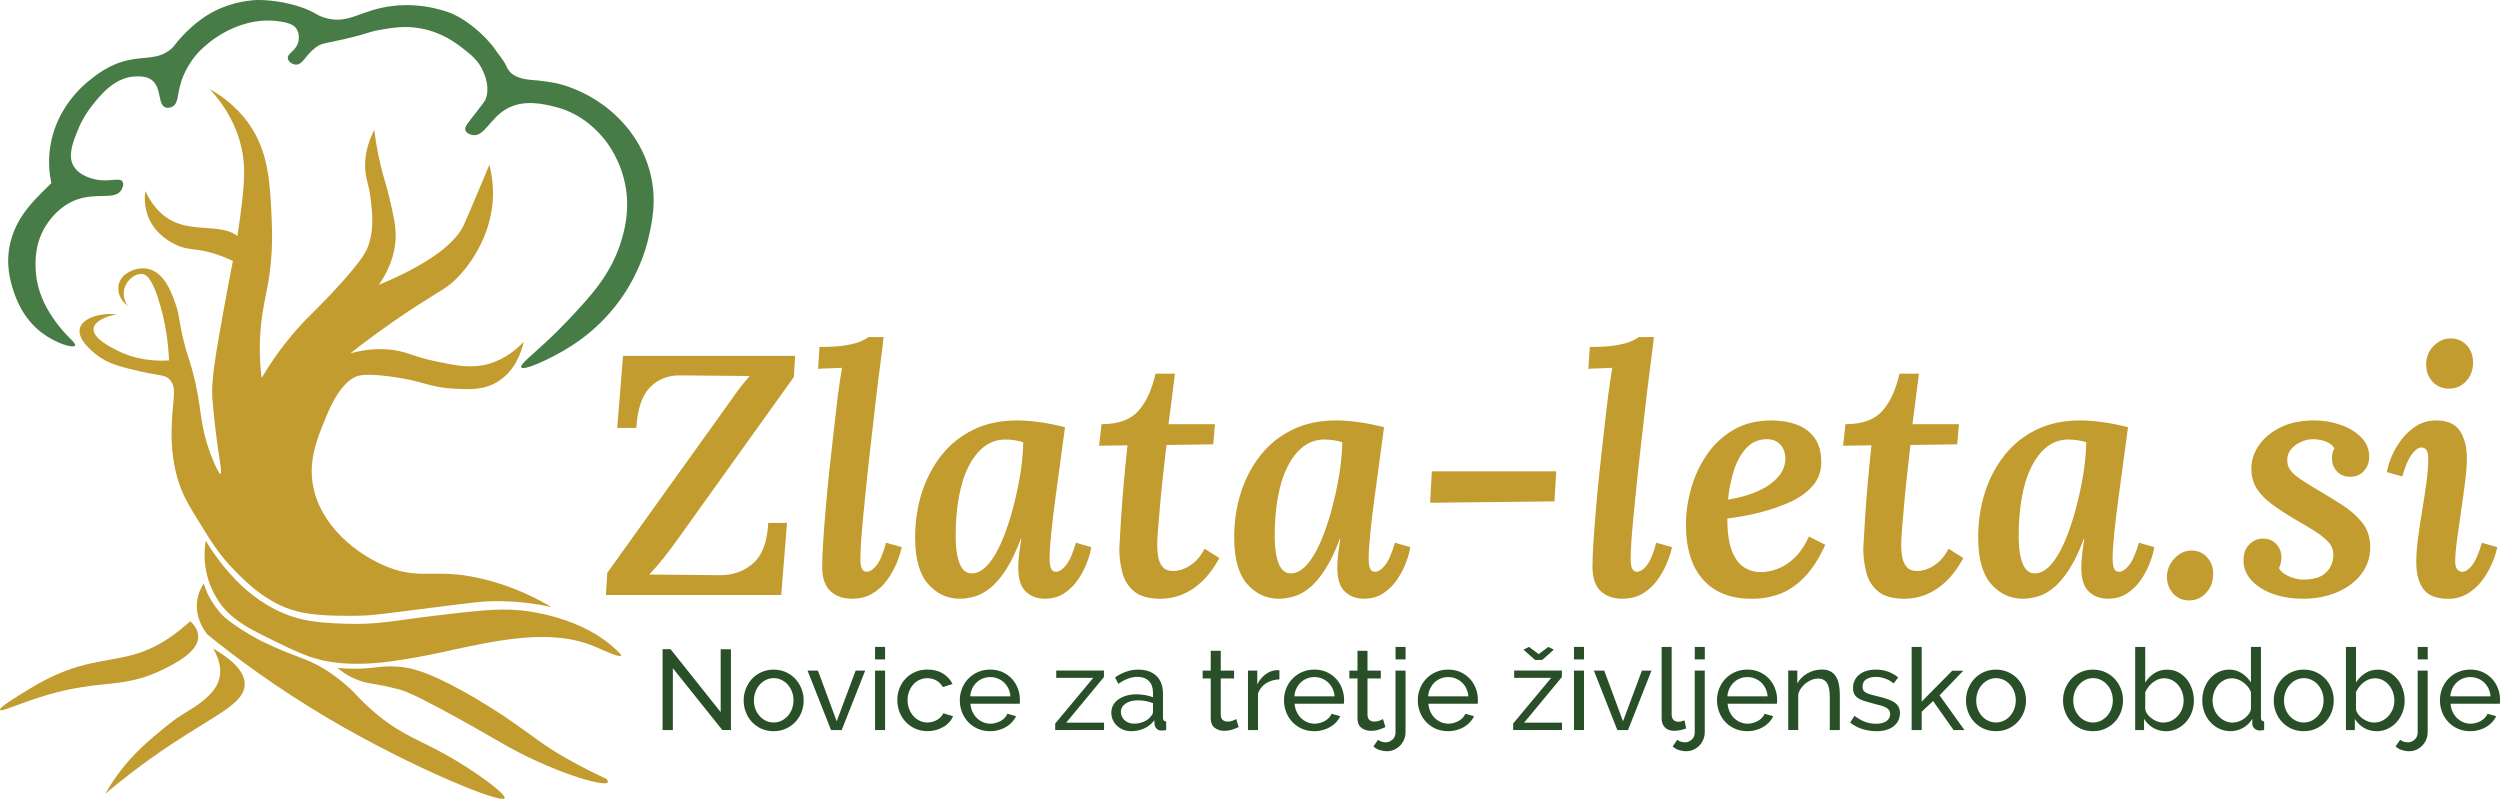 <?xml version="1.0" encoding="UTF-8"?>
<svg xmlns="http://www.w3.org/2000/svg" id="Layer_2" viewBox="0 0 633.05 202.28">
  <defs>
    <style>
      .cls-1 {
        fill: #294f28;
      }

      .cls-2 {
        fill: #c39c2f;
      }

      .cls-3 {
        fill: #477c46;
      }
    </style>
  </defs>
  <g id="Layer_1-2" data-name="Layer_1">
    <g>
      <g>
        <path class="cls-2" d="M153.43,150.66l.35-5.62,29.76-41.52c1.21-1.73,2.29-3.24,3.24-4.54.95-1.3,1.97-2.55,3.07-3.76l-17.39-.17c-3.23-.06-5.85.95-7.87,3.03-2.02,2.08-3.17,5.51-3.46,10.29h-4.84l1.47-18.25h43.6l-.35,5.36-29.24,40.83c-1.27,1.79-2.51,3.45-3.72,4.97-1.21,1.53-2.42,2.93-3.63,4.2l17.65.17c3.4.06,6.27-.94,8.61-2.98,2.34-2.05,3.62-5.46,3.85-10.25h4.76l-1.47,18.25h-44.37Z"></path>
        <path class="cls-2" d="M223.75,85.35c-.17,1.67-.38,3.37-.61,5.1-.23,1.73-.45,3.4-.65,5.02-.2,1.62-.39,3.14-.56,4.58-.52,4.5-.99,8.64-1.43,12.41-.43,3.78-.81,7.21-1.12,10.29-.32,3.09-.59,5.83-.82,8.22-.23,2.39-.4,4.47-.52,6.23-.12,1.76-.17,3.24-.17,4.46,0,1.04.13,1.82.39,2.34.26.52.65.78,1.17.78.81,0,1.64-.53,2.51-1.6.87-1.07,1.67-2.98,2.42-5.75l3.98,1.12c-.29,1.33-.75,2.74-1.38,4.24-.64,1.5-1.46,2.93-2.47,4.28-1.01,1.36-2.24,2.45-3.68,3.29-1.44.84-3.14,1.25-5.1,1.25-2.19,0-3.98-.62-5.36-1.86-1.38-1.24-2.11-3.24-2.16-6.01,0-1.84.09-4.07.26-6.66.17-2.6.39-5.42.65-8.48.26-3.06.56-6.21.91-9.47.35-3.26.71-6.52,1.08-9.77.37-3.26.74-6.36,1.08-9.3.17-1.33.35-2.55.52-3.68.17-1.12.35-2.21.52-3.24-.98.06-2.05.1-3.2.13-1.15.03-2.11.07-2.85.13l.35-5.54c2.59,0,4.73-.13,6.4-.39,1.67-.26,2.98-.59,3.94-.99.95-.4,1.63-.78,2.03-1.12h3.89Z"></path>
        <path class="cls-2" d="M257.57,106.46c1.61,0,3.49.14,5.62.43,2.13.29,4.3.72,6.49,1.3-.35,2.54-.73,5.42-1.17,8.65-.43,3.23-.87,6.44-1.3,9.64-.43,3.2-.78,6.13-1.04,8.78-.26,2.65-.39,4.7-.39,6.14,0,1.1.11,1.93.35,2.51.23.58.66.87,1.3.87.75,0,1.57-.53,2.46-1.6.89-1.07,1.74-2.98,2.55-5.75l3.89,1.12c-.17,1.15-.55,2.48-1.12,3.98-.58,1.5-1.34,2.94-2.29,4.32-.95,1.38-2.12,2.52-3.5,3.42-1.38.89-3,1.34-4.84,1.34-1.96,0-3.58-.61-4.84-1.82-1.27-1.21-1.9-3.23-1.9-6.06,0-1.04.07-2.19.22-3.46.14-1.27.33-2.51.56-3.72h-.17c-1.15,3.06-2.37,5.58-3.63,7.57-1.27,1.99-2.57,3.53-3.89,4.63-1.33,1.1-2.65,1.85-3.98,2.25-1.33.4-2.62.61-3.89.61-3.17,0-5.85-1.24-8.04-3.72-2.19-2.48-3.29-6.4-3.29-11.76,0-4.04.56-7.83,1.69-11.37s2.78-6.7,4.97-9.47c2.19-2.77,4.89-4.93,8.09-6.49,3.2-1.56,6.9-2.34,11.12-2.34ZM254.54,111.3c-1.96,0-3.72.59-5.28,1.77-1.56,1.18-2.88,2.85-3.98,5.02-1.1,2.16-1.92,4.74-2.47,7.74-.55,3-.82,6.34-.82,10.03,0,2.83.33,5.09.99,6.79.66,1.7,1.69,2.55,3.07,2.55s2.71-.69,3.98-2.08c1.27-1.38,2.42-3.26,3.46-5.62,1.04-2.36,1.96-5,2.77-7.91.81-2.91,1.47-5.88,1.99-8.91s.81-5.93.86-8.69c-.46-.17-1.12-.33-1.99-.48-.87-.14-1.73-.22-2.6-.22Z"></path>
        <path class="cls-2" d="M297.53,94.61l-1.64,12.8h11.76l-.43,5.1-11.85.17c-.23,2.19-.49,4.51-.78,6.96-.29,2.45-.53,4.86-.74,7.22-.2,2.37-.39,4.54-.56,6.53-.17,1.99-.26,3.62-.26,4.89,0,.86.09,1.79.26,2.77.17.98.55,1.82,1.12,2.51.58.69,1.5,1.04,2.77,1.04.52,0,1.21-.13,2.08-.39.86-.26,1.82-.78,2.85-1.56,1.04-.78,2.02-2,2.94-3.68l3.72,2.34c-1.85,3.4-4.04,5.97-6.57,7.7-2.54,1.73-5.33,2.6-8.39,2.6-2.88,0-5.07-.61-6.57-1.82-1.5-1.21-2.51-2.8-3.03-4.76-.52-1.96-.78-4.01-.78-6.14.11-2.08.26-4.53.43-7.35.17-2.82.4-5.87.69-9.13.29-3.26.61-6.47.95-9.64l-7.18.09.61-5.45c4.21,0,7.31-1.11,9.3-3.33,1.99-2.22,3.45-5.38,4.37-9.47h4.93Z"></path>
        <path class="cls-2" d="M338.36,106.46c1.61,0,3.49.14,5.62.43,2.13.29,4.3.72,6.49,1.3-.35,2.54-.73,5.42-1.17,8.65-.43,3.23-.87,6.44-1.3,9.64-.43,3.2-.78,6.13-1.04,8.78-.26,2.65-.39,4.7-.39,6.14,0,1.1.11,1.93.35,2.51.23.58.66.87,1.3.87.75,0,1.57-.53,2.46-1.6.89-1.07,1.74-2.98,2.55-5.75l3.89,1.12c-.17,1.15-.55,2.48-1.12,3.98-.58,1.5-1.34,2.94-2.29,4.32-.95,1.38-2.12,2.52-3.5,3.42-1.38.89-3,1.34-4.84,1.34-1.96,0-3.58-.61-4.84-1.82-1.27-1.21-1.9-3.23-1.9-6.06,0-1.04.07-2.19.22-3.46.14-1.27.33-2.51.56-3.72h-.17c-1.15,3.06-2.37,5.58-3.63,7.57-1.27,1.99-2.57,3.53-3.89,4.63-1.33,1.1-2.65,1.85-3.98,2.25-1.33.4-2.62.61-3.89.61-3.17,0-5.85-1.24-8.04-3.72-2.19-2.48-3.29-6.4-3.29-11.76,0-4.04.56-7.83,1.69-11.37s2.78-6.7,4.97-9.47c2.19-2.77,4.89-4.93,8.09-6.49,3.2-1.56,6.9-2.34,11.12-2.34ZM335.33,111.3c-1.96,0-3.72.59-5.28,1.77-1.56,1.18-2.88,2.85-3.98,5.02-1.1,2.16-1.92,4.74-2.47,7.74-.55,3-.82,6.34-.82,10.03,0,2.83.33,5.09.99,6.79.66,1.7,1.69,2.55,3.07,2.55s2.71-.69,3.98-2.08c1.27-1.38,2.42-3.26,3.46-5.62,1.04-2.36,1.96-5,2.77-7.91.81-2.91,1.47-5.88,1.99-8.91s.81-5.93.86-8.69c-.46-.17-1.12-.33-1.99-.48-.87-.14-1.73-.22-2.6-.22Z"></path>
        <path class="cls-2" d="M394.06,119.35l-.43,7.61-31.49.35.43-7.96h31.49Z"></path>
        <path class="cls-2" d="M418.8,85.35c-.17,1.67-.38,3.37-.61,5.1-.23,1.73-.45,3.4-.65,5.02-.2,1.62-.39,3.14-.56,4.58-.52,4.5-.99,8.64-1.43,12.41-.43,3.78-.81,7.21-1.12,10.29-.32,3.09-.59,5.83-.82,8.22-.23,2.39-.4,4.47-.52,6.23-.12,1.76-.17,3.24-.17,4.46,0,1.04.13,1.82.39,2.34.26.52.65.78,1.17.78.81,0,1.64-.53,2.51-1.6.87-1.07,1.67-2.98,2.42-5.75l3.98,1.12c-.29,1.33-.75,2.74-1.38,4.24-.64,1.5-1.46,2.93-2.47,4.28-1.01,1.36-2.24,2.45-3.68,3.29-1.44.84-3.14,1.25-5.1,1.25-2.19,0-3.98-.62-5.36-1.86-1.38-1.24-2.11-3.24-2.16-6.01,0-1.84.09-4.07.26-6.66.17-2.6.39-5.42.65-8.48.26-3.06.56-6.21.91-9.47.35-3.26.71-6.52,1.08-9.77.37-3.26.74-6.36,1.08-9.3.17-1.33.35-2.55.52-3.68.17-1.12.35-2.21.52-3.24-.98.06-2.05.1-3.2.13-1.15.03-2.11.07-2.85.13l.35-5.54c2.59,0,4.73-.13,6.4-.39,1.67-.26,2.98-.59,3.94-.99.95-.4,1.63-.78,2.03-1.12h3.89Z"></path>
        <path class="cls-2" d="M448.56,106.46c2.36,0,4.51.36,6.44,1.08,1.93.72,3.45,1.86,4.54,3.42,1.1,1.56,1.64,3.58,1.64,6.05s-.73,4.38-2.21,6.06c-1.47,1.67-3.4,3.04-5.8,4.11-2.39,1.07-4.97,1.95-7.74,2.64-2.77.69-5.45,1.18-8.04,1.47,0,3.4.37,6.1,1.12,8.09.75,1.99,1.77,3.4,3.07,4.24,1.3.84,2.72,1.25,4.28,1.25,1.21,0,2.55-.24,4.02-.74,1.47-.49,2.93-1.4,4.37-2.72,1.44-1.33,2.71-3.17,3.81-5.54l4.15,2.08c-1.62,3.52-3.4,6.27-5.36,8.26-1.96,1.99-4.04,3.39-6.23,4.2-2.19.81-4.47,1.21-6.83,1.21-5.36.06-9.52-1.53-12.46-4.76-2.94-3.23-4.41-7.9-4.41-14.01,0-3,.43-6.04,1.3-9.13.86-3.08,2.18-5.92,3.94-8.52,1.76-2.59,3.99-4.7,6.7-6.31,2.71-1.61,5.94-2.42,9.69-2.42ZM447.52,111.21c-2.19,0-3.98.77-5.36,2.29-1.38,1.53-2.44,3.46-3.16,5.8-.72,2.34-1.2,4.74-1.43,7.22,3.11-.52,5.74-1.28,7.87-2.29,2.13-1.01,3.78-2.21,4.93-3.59,1.15-1.38,1.73-2.91,1.73-4.58-.06-1.56-.52-2.75-1.38-3.59-.86-.84-1.93-1.25-3.2-1.25Z"></path>
        <path class="cls-2" d="M485.92,94.61l-1.64,12.8h11.76l-.43,5.1-11.85.17c-.23,2.19-.49,4.51-.78,6.96-.29,2.45-.53,4.86-.74,7.22-.2,2.37-.39,4.54-.56,6.53-.17,1.99-.26,3.62-.26,4.89,0,.86.09,1.79.26,2.77.17.98.55,1.82,1.12,2.51.58.69,1.5,1.04,2.77,1.04.52,0,1.21-.13,2.08-.39.86-.26,1.82-.78,2.85-1.56,1.04-.78,2.02-2,2.94-3.68l3.72,2.34c-1.85,3.4-4.04,5.97-6.57,7.7-2.54,1.73-5.33,2.6-8.39,2.6-2.88,0-5.07-.61-6.57-1.82-1.5-1.21-2.51-2.8-3.03-4.76-.52-1.96-.78-4.01-.78-6.14.11-2.08.26-4.53.43-7.35.17-2.82.4-5.87.69-9.13.29-3.26.61-6.47.95-9.64l-7.18.09.61-5.45c4.21,0,7.31-1.11,9.3-3.33,1.99-2.22,3.45-5.38,4.37-9.47h4.93Z"></path>
        <path class="cls-2" d="M526.75,106.46c1.61,0,3.49.14,5.62.43,2.13.29,4.3.72,6.49,1.3-.35,2.54-.73,5.42-1.17,8.65-.43,3.23-.87,6.44-1.3,9.64-.43,3.2-.78,6.13-1.04,8.78-.26,2.65-.39,4.7-.39,6.14,0,1.1.11,1.93.35,2.51.23.58.66.87,1.3.87.75,0,1.57-.53,2.46-1.6.89-1.07,1.74-2.98,2.55-5.75l3.89,1.12c-.17,1.15-.55,2.48-1.12,3.98-.58,1.5-1.34,2.94-2.29,4.32-.95,1.38-2.12,2.52-3.5,3.42-1.38.89-3,1.34-4.84,1.34-1.96,0-3.58-.61-4.84-1.82-1.27-1.21-1.9-3.23-1.9-6.06,0-1.04.07-2.19.22-3.46.14-1.27.33-2.51.56-3.72h-.17c-1.15,3.06-2.37,5.58-3.63,7.57-1.27,1.99-2.57,3.53-3.89,4.63-1.33,1.1-2.65,1.85-3.98,2.25-1.33.4-2.62.61-3.89.61-3.17,0-5.85-1.24-8.04-3.72-2.19-2.48-3.29-6.4-3.29-11.76,0-4.04.56-7.83,1.69-11.37s2.78-6.7,4.97-9.47c2.19-2.77,4.89-4.93,8.09-6.49,3.2-1.56,6.9-2.34,11.12-2.34ZM523.72,111.3c-1.96,0-3.72.59-5.28,1.77-1.56,1.18-2.88,2.85-3.98,5.02-1.1,2.16-1.92,4.74-2.47,7.74-.55,3-.82,6.34-.82,10.03,0,2.83.33,5.09.99,6.79.66,1.7,1.69,2.55,3.07,2.55s2.71-.69,3.98-2.08c1.27-1.38,2.42-3.26,3.46-5.62,1.04-2.36,1.96-5,2.77-7.91.81-2.91,1.47-5.88,1.99-8.91s.81-5.93.86-8.69c-.46-.17-1.12-.33-1.99-.48-.87-.14-1.73-.22-2.6-.22Z"></path>
        <path class="cls-2" d="M554.95,139.41c1.67,0,3.03.62,4.07,1.86,1.04,1.24,1.5,2.73,1.38,4.46-.06,1.73-.66,3.21-1.82,4.45-1.15,1.24-2.57,1.86-4.24,1.86s-3.11-.62-4.15-1.86c-1.04-1.24-1.53-2.72-1.47-4.45.11-1.73.79-3.21,2.03-4.46s2.64-1.86,4.2-1.86Z"></path>
        <path class="cls-2" d="M583.06,151.61c-2.65,0-5.1-.39-7.35-1.17-2.25-.78-4.08-1.9-5.49-3.37-1.41-1.47-2.12-3.21-2.12-5.23,0-1.61.48-2.93,1.43-3.94.95-1.01,2.12-1.51,3.5-1.51s2.58.48,3.42,1.43c.84.95,1.25,2.06,1.25,3.33,0,.4-.04.84-.13,1.3-.09.46-.25.92-.48,1.38.35.81,1.17,1.5,2.47,2.08,1.3.58,2.49.86,3.59.86,2.71,0,4.67-.61,5.88-1.82,1.21-1.21,1.82-2.71,1.82-4.5,0-1.27-.46-2.38-1.38-3.33-.92-.95-2.11-1.87-3.55-2.77-1.44-.89-2.97-1.8-4.58-2.73-2.37-1.38-4.4-2.71-6.1-3.98-1.7-1.27-2.98-2.61-3.85-4.02-.86-1.41-1.3-3.07-1.3-4.97,0-2.08.63-4.04,1.9-5.88,1.27-1.84,3.08-3.36,5.45-4.54,2.36-1.18,5.22-1.77,8.56-1.77,2.25,0,4.44.36,6.57,1.08,2.13.72,3.89,1.77,5.28,3.16s2.08,3.03,2.08,4.93c0,1.38-.43,2.58-1.3,3.59-.87,1.01-2.05,1.51-3.55,1.51-1.38,0-2.5-.46-3.33-1.38-.84-.92-1.25-2.02-1.25-3.29,0-.46.04-.89.13-1.3.09-.4.24-.81.48-1.21-.4-.75-1.11-1.33-2.12-1.73-1.01-.4-2.12-.61-3.33-.61-.92,0-1.89.22-2.9.65-1.01.43-1.86,1.04-2.55,1.82-.69.78-1.04,1.72-1.04,2.81,0,.92.23,1.73.69,2.42.46.69,1.27,1.44,2.42,2.25,1.15.81,2.71,1.79,4.67,2.94,1.96,1.15,3.96,2.38,6.01,3.68,2.05,1.3,3.76,2.8,5.15,4.5,1.38,1.7,2.08,3.79,2.08,6.27s-.74,4.79-2.21,6.75c-1.47,1.96-3.5,3.5-6.1,4.63-2.59,1.12-5.54,1.69-8.82,1.69Z"></path>
        <path class="cls-2" d="M616.88,106.46c2.82,0,4.83.88,6.01,2.64,1.18,1.76,1.77,4.11,1.77,7.05,0,1.5-.14,3.4-.43,5.71-.29,2.31-.62,4.76-1,7.35-.38,2.6-.72,5.03-1.04,7.31-.32,2.28-.48,4.14-.48,5.58,0,.98.17,1.67.52,2.08.35.4.78.61,1.3.61.75,0,1.56-.53,2.42-1.6.86-1.07,1.7-2.98,2.51-5.75l3.89,1.12c-.23,1.21-.66,2.57-1.3,4.07-.64,1.5-1.46,2.93-2.46,4.28-1.01,1.36-2.24,2.48-3.68,3.37-1.44.89-3.09,1.34-4.93,1.34-3,0-5.1-.81-6.31-2.42-1.21-1.61-1.82-3.89-1.82-6.83,0-1.96.16-4.11.48-6.44.32-2.34.68-4.7,1.08-7.09.4-2.39.75-4.68,1.04-6.88.29-2.19.43-4.15.43-5.88,0-.92-.15-1.61-.43-2.08-.29-.46-.72-.69-1.3-.69-.69,0-1.47.53-2.34,1.6-.87,1.07-1.7,2.98-2.51,5.75l-3.89-1.12c.17-1.15.58-2.48,1.21-3.98.63-1.5,1.48-2.94,2.55-4.33,1.07-1.38,2.32-2.52,3.76-3.42,1.44-.89,3.08-1.34,4.93-1.34ZM620.51,85.7c1.73,0,3.13.61,4.2,1.82,1.07,1.21,1.57,2.74,1.51,4.58-.06,1.79-.66,3.29-1.82,4.5-1.15,1.21-2.57,1.82-4.24,1.82s-3.14-.61-4.24-1.82c-1.1-1.21-1.61-2.71-1.56-4.5.06-1.85.71-3.37,1.95-4.58,1.24-1.21,2.64-1.82,4.2-1.82Z"></path>
      </g>
      <g>
        <path class="cls-2" d="M131.44,154.52s14.15.95,23.5,9.04c1.83,1.59,2.44,2.29,2.32,2.48-.37.57-4.91-1.57-6.52-2.26-11.19-4.81-24.75-1.7-39.17,1.45-.84.18-3.94.87-8.16,1.56-3.2.53-5.66.93-8.92,1.15-2.19.15-6.4.38-11.23-.41-4.9-.8-8.83-2.76-16.7-6.66-3.77-1.87-7.89-4.15-10.57-7.74-1.03-1.39-1.8-2.88-1.86-2.98-.82-1.61-1.74-3.91-2.14-6.78-.36-2.63-.16-4.87.11-6.45,4.11,6.76,11.86,16.72,23.8,19.75,3.91.99,7.85,1.14,11.49,1.27,8.26.3,12.48-.81,22.19-1.97,10.92-1.3,16.38-1.95,21.86-1.45Z"></path>
        <path class="cls-2" d="M101.22,168.85c2.58.23,6.7.95,16.54,6.46,5.61,3.14,10.17,6.25,10.17,6.25,7.81,5.33,9.36,7,15.79,10.64,4.06,2.3,7.53,3.96,9.84,5.01.23.28.48.65.36.88-.73,1.38-14.65-2.78-27.3-10.17,0,0-20.17-11.78-25.01-13.18-2.11-.61-4.26-1.04-4.26-1.04,0,0,0,0,0,0-2.03-.42-3.44-.63-3.91-.71-2-.34-3.68-1.14-4.26-1.42-.97-.46-2.31-1.22-3.74-2.45,1.61.16,3.44.25,5.44.2,1.83-.05,3.5-.21,5-.42,1.24-.13,3.11-.25,5.36-.05Z"></path>
        <path class="cls-2" d="M51.61,147.76c.21.72.55,1.7,1.08,2.81,0,0,1.26,2.64,3.42,4.98,2.14,2.32,8.15,5.86,10.58,7.02,8.7,4.16,10.8,3.9,15.93,7.15,3.17,2.02,5.48,4.09,6.91,5.5,1.33,1.49,3.4,3.64,6.18,5.9,6.27,5.1,10.7,6.33,17.49,10.15,7.1,3.99,15.09,9.87,14.58,10.85-.81,1.53-23.45-7.74-44.28-19.98-13.45-7.91-23.88-15.71-30.99-21.48-.56-.69-3.27-4.16-2.56-8.71.29-1.88,1.06-3.31,1.66-4.2Z"></path>
        <path class="cls-2" d="M48.18,157.3c1.38,1.29,1.97,2.56,2.02,3.76.15,3.88-5.65,6.84-8.59,8.31-10.56,5.27-15.63,2.48-29.8,6.65-6.71,1.98-11.5,4.35-11.8,3.74-.32-.66,4.99-3.84,7.61-5.42,18.8-11.44,24.92-2.93,40.56-17.04Z"></path>
        <path class="cls-2" d="M53.98,164.24c7,4.01,8.01,7.19,7.99,9.05-.05,4.81-7.07,7.54-18.71,15.27-7.48,4.96-13.14,9.52-16.61,12.44,1.48-2.55,3.87-6.33,7.62-10.17,2.9-2.96,6.13-5.62,9.6-8.32,4.73-3.67,16.31-7.59,10.11-18.28Z"></path>
        <path class="cls-2" d="M122.92,146.77c-12.29-3.16-15.84.24-24.54-3.11-7.92-3.05-17.62-10.67-19.22-21.36-.94-6.29,1.24-11.52,3.62-17.24,3.25-7.81,6.48-9.31,7.27-9.65.77-.33,2.36-.89,8.5-.11,8.64,1.1,9.92,2.75,16.06,3.1,4.17.24,7.93.45,11.53-1.82,4.65-2.94,6.06-8.16,6.48-10.06-1.7,1.82-4.71,4.5-9.09,5.68-4.23,1.14-7.89.39-12.92-.64-6.57-1.34-7.74-2.76-12.56-3.09-3.96-.27-7.24.42-9.32,1,3.68-2.91,9.35-7.19,16.68-11.94,6.57-4.26,7.87-4.6,10.48-7.29,1.51-1.56,8.86-9.47,8.95-21.15.02-3.12-.48-5.69-.92-7.39-.26.63-.66,1.62-1.17,2.83-2.58,6.23-4.93,11.62-5.33,12.48-1.19,2.57-5.1,8.3-21.48,15.12,3.51-5.06,4.14-9.36,4.24-11.74.13-3.06-.51-5.74-1.62-10.47-.83-3.52-1.33-4.5-2.2-8.16-.88-3.71-1.33-6.8-1.58-8.85-1.01,1.93-2.28,4.99-2.33,8.8-.05,3.54,1,4.58,1.5,9.36.33,3.13.72,6.76-.51,10.63-.61,1.93-1.6,3.83-6.61,9.48-4.27,4.81-7.03,7.34-9.24,9.62-3.09,3.17-7.23,7.99-11.35,14.92-.61-5.09-.5-9.21-.28-12.01.59-7.64,2.33-10.95,2.83-19.88.04-.69.21-3.89.02-8.08-.39-8.8-.71-16.16-4.8-22.9-1.56-2.58-4.71-6.78-10.93-10.31,2.45,2.62,5.85,7.01,7.64,13.18,1.53,5.28,1.29,9.84.34,17.38-.32,2.57-.64,4.72-.95,6.66-5.8-4.52-16.89,2.06-23.31-11.38-.2,1.45-.33,4.08.89,6.87,1.86,4.27,5.72,6.25,7.24,6.9,3.26,1.4,4.72.53,9.96,2.28,1.78.6,3.19,1.22,4.09,1.65-.52,2.61-1.28,6.52-2.14,11.28-2.3,12.72-3.44,19.18-3.05,23.77.61,7.21,1.46,12.83,1.46,12.84.49,3.22.98,5.89.59,6.01-.54.16-2.38-4.68-2.48-4.94-3.14-8.33-2.04-11.75-4.71-21.44-.93-3.36-1.34-3.96-2.23-7.67-1.26-5.24-.88-5.9-2-9.07-1.01-2.86-2.69-7.45-6.43-8.64-.31-.1-1.3-.39-2.57-.24-1.97.23-4.99,1.56-5.41,4.33-.29,1.94.63,3.93,2.35,5.1-1.13-1.48-1.34-3.46-.57-5.14.83-1.79,2.76-3.15,4.38-2.88.67.11,2.35.69,4.4,7.88.93,3.24,1.97,7.98,2.24,13.98-6.33.4-10.7-1.27-13.1-2.49-1.92-.97-6.35-3.22-6-5.63.25-1.67,2.72-2.99,5.9-3.54-4.93-.46-8.76,1.21-9.39,3.54-.74,2.75,3.15,5.86,4.13,6.64,2.94,2.35,6.19,3.13,11.2,4.28,5.24,1.2,6.2.8,7.38,2.04,1.97,2.08.8,4.63.56,11.6-.08,2.3-.32,9.19,2.34,16.04,1,2.58,2.11,4.43,4.38,8.12,3.04,4.94,5.38,8.75,9.17,12.58,3.26,3.3,8.95,9.06,17.18,10.69,5.16,1.03,13.3.82,14.34.79,3.9-.09,5.16-.36,21.73-2.44,8.43-1.06,10.06-1.23,12.73-1.25,5.98-.04,10.9.76,14.23,1.48-3.5-2.08-9.18-5.04-16.65-6.95Z"></path>
      </g>
      <path class="cls-3" d="M132.01,93.03c.56.86,6.05-1.62,9.87-3.77,2.93-1.65,10.27-5.9,16.14-14.78,4.25-6.43,5.74-12.29,6.18-14.19.91-3.93,2.23-9.68.4-16.71-2.63-10.09-9.93-15.59-11.9-17.03-4.77-3.49-10.04-5.24-12.69-5.63-1.19-.17-2.38-.41-3.58-.52-1.98-.19-3.27-.16-5.06-.8-.77-.27-1.3-.55-1.8-.97-.85-.73-1.21-1.57-1.43-2.04-.69-1.48-1.85-2.7-2.76-4.06-1.26-1.89-5.22-6.32-10.48-8.89-1.04-.51-7.47-3.05-15.32-2.15-8.39.96-11.13,4.79-17.2,3.05-2.51-.72-2.44-1.48-6.36-2.79C70.05-.25,64.81.01,64.81.01c-2.56.15-7.35.8-12.11,3.7-3.14,1.92-5.52,4.37-6.42,5.31-2.11,2.2-1.87,2.51-3.11,3.51-3.18,2.55-6.33,1.76-10.57,2.67-4.88,1.05-8.16,3.7-10.12,5.28-1.78,1.44-8.26,7.07-9.75,16.57-.62,3.98-.16,7.3.27,9.33,0,0-3.67,3.44-5.72,5.98-1.64,2.02-3.66,4.93-4.65,9.02-1.34,5.47.06,10.01.68,11.96.63,1.97,2.35,7.15,7.23,10.88,3.53,2.7,7.95,4.05,8.45,3.28.42-.65-2.28-2.32-5.04-6.22-1.42-2.01-4.49-6.45-4.89-12.63-.12-1.85-.48-7.29,3.05-12.25.69-.97,3.04-4.28,7.28-5.83,5.21-1.9,9.67.18,11.32-2.42.37-.58.7-1.54.31-2.15-.72-1.16-3.27.13-6.58-.51-.7-.14-4.34-.84-5.84-3.51-1.49-2.65-.14-5.97,1.19-9.23,1.01-2.49,2.28-4.4,3.35-5.78,1.99-2.56,5.81-7.48,11.15-7.61,1.23-.03,3.05-.08,4.38,1.11,2.29,2.04,1.26,6.03,3.24,6.74.77.28,1.55-.1,1.76-.21,1.51-.82,1.18-2.91,2.15-6.11.71-2.34,1.72-3.95,2.28-4.84,1.66-2.65,3.57-4.22,4.84-5.25,4.42-3.57,8.87-4.74,10.3-5.07.89-.21,4.13-.91,8.03-.24,2.39.41,3.3,1.04,3.81,1.81.94,1.41.49,3.2.45,3.36-.63,2.33-2.87,2.86-2.65,4.16.13.78,1.08,1.47,1.97,1.54,1.85.15,2.48-2.47,5.19-4.41,1.51-1.08,2.16-.88,7.68-2.17,5.96-1.39,5.4-1.68,8.47-2.21,3.21-.56,6.39-1.11,10.4-.36,5.3.99,8.81,3.64,10.55,4.99,2.16,1.67,4.05,3.18,5.24,5.94.4.93,1.8,4.18.52,7.13-.17.38-.83,1.25-2.16,2.97-2.27,2.95-3.19,3.86-2.89,4.75.24.7,1.16,1.11,1.86,1.21,2.96.44,4.33-4.18,8.49-6.59,4.41-2.56,9.6-1.25,12.46-.53,7.06,1.78,11.05,6.55,12.43,8.25.76.94,4.29,5.42,5.4,12.39.94,5.95-.38,10.59-1.14,13.15-2.52,8.5-7.67,14.05-13.82,20.54-6.83,7.21-12.11,10.71-11.53,11.6Z"></path>
      <g>
        <path class="cls-1" d="M170.38,169.23v15.63h-2.6v-20.47h2.02l12.69,15.94v-15.92h2.6v20.44h-2.19l-12.51-15.63Z"></path>
        <path class="cls-1" d="M195.89,185.15c-1.13,0-2.17-.21-3.1-.63-.93-.42-1.73-.99-2.39-1.7-.66-.71-1.18-1.54-1.54-2.48-.37-.94-.55-1.93-.55-2.97s.19-2.06.56-3c.38-.94.89-1.77,1.56-2.48.66-.71,1.46-1.28,2.39-1.7.93-.42,1.96-.63,3.07-.63s2.14.21,3.08.63c.94.42,1.74.99,2.41,1.7.66.71,1.18,1.54,1.56,2.48.38.94.56,1.94.56,3s-.18,2.03-.55,2.97c-.37.94-.88,1.77-1.56,2.48-.67.71-1.48,1.28-2.41,1.7-.93.42-1.97.63-3.1.63ZM190.91,177.39c0,.79.13,1.52.39,2.19.26.67.62,1.26,1.07,1.76.45.5.98.89,1.59,1.18s1.25.43,1.95.43,1.34-.14,1.95-.43,1.14-.69,1.6-1.2c.46-.51.82-1.1,1.08-1.79.26-.68.39-1.42.39-2.21s-.13-1.49-.39-2.18c-.26-.68-.62-1.28-1.08-1.79s-.99-.91-1.6-1.2c-.61-.29-1.25-.43-1.95-.43s-1.34.15-1.95.45c-.61.3-1.13.7-1.59,1.21s-.81,1.11-1.07,1.79c-.26.68-.39,1.42-.39,2.21Z"></path>
        <path class="cls-1" d="M210.43,184.86l-5.94-15.05h2.62l4.76,12.83,4.79-12.83h2.42l-5.94,15.05h-2.71Z"></path>
        <path class="cls-1" d="M221.58,166.98v-3.17h2.54v3.17h-2.54ZM221.58,184.86v-15.05h2.54v15.05h-2.54Z"></path>
        <path class="cls-1" d="M227.21,177.3c0-1.06.18-2.06.55-3,.36-.94.88-1.76,1.56-2.47.67-.7,1.48-1.26,2.41-1.67.93-.41,1.98-.62,3.13-.62,1.5,0,2.79.33,3.88.99s1.91,1.55,2.47,2.67l-2.48.78c-.38-.71-.92-1.26-1.61-1.66-.69-.39-1.46-.59-2.31-.59-.69,0-1.35.14-1.96.42-.62.28-1.14.67-1.59,1.17-.44.5-.79,1.09-1.05,1.76-.26.67-.39,1.41-.39,2.22s.13,1.53.4,2.22c.27.69.63,1.29,1.08,1.8.45.51.98.91,1.59,1.2s1.25.43,1.95.43c.44,0,.88-.06,1.31-.19.43-.12.83-.29,1.18-.5.36-.21.67-.46.94-.74.27-.28.46-.58.58-.91l2.48.75c-.23.56-.55,1.07-.97,1.53-.41.46-.9.86-1.46,1.18-.56.33-1.18.59-1.86.78-.68.19-1.4.29-2.15.29-1.13,0-2.17-.21-3.11-.63-.94-.42-1.75-.99-2.42-1.7-.67-.71-1.2-1.54-1.57-2.49-.37-.95-.56-1.96-.56-3.01Z"></path>
        <path class="cls-1" d="M250.7,185.15c-1.13,0-2.17-.21-3.11-.62-.94-.41-1.75-.98-2.42-1.69s-1.2-1.54-1.57-2.49c-.37-.95-.56-1.96-.56-3.01s.19-2.06.56-3c.38-.94.9-1.77,1.59-2.48.68-.71,1.49-1.27,2.44-1.69.94-.41,1.98-.62,3.11-.62s2.17.21,3.1.63c.93.42,1.73.99,2.38,1.69.65.7,1.16,1.52,1.51,2.45.36.93.53,1.9.53,2.9,0,.21,0,.4-.01.58s-.02.31-.04.4h-12.48c.06.75.23,1.43.52,2.05.29.62.66,1.14,1.12,1.59.46.44.98.79,1.57,1.04s1.21.37,1.86.37c.46,0,.91-.06,1.35-.19.44-.12.86-.29,1.24-.5.38-.21.73-.47,1.02-.78.3-.31.52-.65.68-1.04l2.19.61c-.25.56-.59,1.07-1.02,1.53-.43.46-.93.86-1.5,1.2-.57.34-1.2.6-1.89.79-.69.19-1.41.29-2.16.29ZM255.87,176.32c-.06-.71-.24-1.37-.53-1.98-.3-.61-.67-1.12-1.12-1.54-.45-.42-.98-.75-1.57-.99-.6-.24-1.23-.36-1.9-.36s-1.31.12-1.9.36c-.6.24-1.12.58-1.57,1.01-.45.43-.82.95-1.1,1.54-.28.6-.45,1.25-.5,1.96h10.21Z"></path>
        <path class="cls-1" d="M267.2,183.21l9.63-11.56h-9.37v-1.85h12.08v1.64l-9.57,11.56h9.6v1.85h-12.37v-1.64Z"></path>
        <path class="cls-1" d="M286.46,185.15c-.71,0-1.37-.12-1.99-.36-.62-.24-1.15-.57-1.6-.99-.45-.42-.81-.92-1.07-1.48-.26-.57-.39-1.19-.39-1.86s.15-1.32.46-1.89.74-1.05,1.31-1.46c.57-.4,1.24-.72,2.02-.95.78-.23,1.63-.35,2.55-.35.73,0,1.47.07,2.22.2.75.13,1.41.32,1.99.55v-1.21c0-1.23-.35-2.2-1.04-2.9-.69-.7-1.67-1.05-2.94-1.05-1.52,0-3.11.59-4.79,1.76l-.84-1.64c1.94-1.31,3.89-1.96,5.85-1.96s3.52.53,4.63,1.59c1.1,1.06,1.66,2.55,1.66,4.47v6.14c0,.6.27.9.81.92v2.19c-.27.04-.49.07-.66.09-.17.02-.36.03-.55.03-.5,0-.9-.15-1.2-.45-.3-.3-.48-.66-.53-1.08l-.06-1.07c-.67.9-1.52,1.59-2.55,2.06s-2.13.71-3.3.71ZM287.12,183.24c.9,0,1.74-.17,2.52-.5.78-.34,1.37-.78,1.77-1.34.36-.36.55-.74.55-1.12v-2.22c-1.23-.48-2.51-.72-3.83-.72s-2.3.27-3.1.81c-.8.54-1.2,1.24-1.2,2.1,0,.42.08.82.25,1.18.16.37.39.68.69.95.3.27.65.48,1.05.63s.84.23,1.3.23Z"></path>
        <path class="cls-1" d="M313.65,184.11c-.15.08-.36.17-.61.27-.25.11-.53.21-.85.32-.32.11-.66.19-1.04.26-.38.07-.76.1-1.17.1-.92,0-1.72-.25-2.39-.76s-1.01-1.3-1.01-2.38v-10.12h-2.05v-1.99h2.05v-5.02h2.54v5.02h3.37v1.99h-3.37v9.34c.04.56.22.96.55,1.21.33.25.71.37,1.15.37.5,0,.96-.08,1.37-.25.41-.16.7-.29.85-.39l.61,2.02Z"></path>
        <path class="cls-1" d="M323.97,172.03c-1.27.04-2.39.37-3.36.98-.97.62-1.66,1.47-2.06,2.57v9.28h-2.54v-15.05h2.36v3.49c.52-1.04,1.2-1.88,2.05-2.52.85-.64,1.75-1,2.71-1.08h.49c.13,0,.25,0,.35.03v2.31Z"></path>
        <path class="cls-1" d="M332.79,185.15c-1.13,0-2.17-.21-3.11-.62-.94-.41-1.75-.98-2.42-1.69s-1.2-1.54-1.57-2.49c-.37-.95-.56-1.96-.56-3.01s.19-2.06.56-3c.38-.94.9-1.77,1.59-2.48.68-.71,1.49-1.27,2.44-1.69.94-.41,1.98-.62,3.11-.62s2.17.21,3.1.63c.93.42,1.73.99,2.38,1.69.65.7,1.16,1.52,1.51,2.45.36.93.53,1.9.53,2.9,0,.21,0,.4-.01.58s-.02.31-.04.4h-12.48c.06.75.23,1.43.52,2.05.29.62.66,1.14,1.12,1.59.46.44.98.79,1.57,1.04s1.21.37,1.86.37c.46,0,.91-.06,1.35-.19.44-.12.86-.29,1.24-.5.38-.21.73-.47,1.02-.78.3-.31.52-.65.68-1.04l2.19.61c-.25.56-.59,1.07-1.02,1.53-.43.46-.93.86-1.5,1.2-.57.34-1.2.6-1.89.79-.69.19-1.41.29-2.16.29ZM337.95,176.32c-.06-.71-.24-1.37-.53-1.98-.3-.61-.67-1.12-1.12-1.54-.45-.42-.98-.75-1.57-.99-.6-.24-1.23-.36-1.9-.36s-1.31.12-1.9.36c-.6.24-1.12.58-1.57,1.01-.45.43-.82.95-1.1,1.54-.28.6-.45,1.25-.5,1.96h10.21Z"></path>
        <path class="cls-1" d="M350.81,184.11c-.15.08-.36.17-.61.27-.25.11-.53.21-.85.32-.32.11-.66.19-1.04.26-.38.07-.76.1-1.17.1-.92,0-1.72-.25-2.39-.76s-1.01-1.3-1.01-2.38v-10.12h-2.05v-1.99h2.05v-5.02h2.54v5.02h3.37v1.99h-3.37v9.34c.04.56.22.96.55,1.21.33.25.71.37,1.15.37.5,0,.96-.08,1.37-.25.41-.16.7-.29.85-.39l.61,2.02Z"></path>
        <path class="cls-1" d="M351.24,190.22c-.67,0-1.3-.1-1.89-.29-.59-.19-1.11-.5-1.57-.92l1.18-1.7c.27.25.58.42.94.52.36.1.71.14,1.05.14.31,0,.61-.06.89-.19.29-.13.55-.29.78-.5.23-.21.41-.47.55-.78.13-.31.2-.63.2-.98v-15.71h2.54v15.54c0,.71-.13,1.36-.39,1.96s-.61,1.11-1.04,1.54c-.43.43-.93.77-1.48,1.01-.56.24-1.14.36-1.76.36ZM353.38,166.98v-3.17h2.54v3.17h-2.54Z"></path>
        <path class="cls-1" d="M366.67,185.15c-1.13,0-2.17-.21-3.11-.62-.94-.41-1.75-.98-2.42-1.69s-1.2-1.54-1.57-2.49c-.37-.95-.56-1.96-.56-3.01s.19-2.06.56-3c.38-.94.9-1.77,1.59-2.48.68-.71,1.49-1.27,2.44-1.69.94-.41,1.98-.62,3.11-.62s2.17.21,3.1.63c.93.42,1.73.99,2.38,1.69.65.7,1.16,1.52,1.51,2.45.36.93.53,1.9.53,2.9,0,.21,0,.4-.01.58s-.02.31-.04.4h-12.48c.06.75.23,1.43.52,2.05.29.62.66,1.14,1.12,1.59.46.44.98.79,1.57,1.04s1.21.37,1.86.37c.46,0,.91-.06,1.35-.19.44-.12.86-.29,1.24-.5.38-.21.73-.47,1.02-.78.3-.31.52-.65.68-1.04l2.19.61c-.25.56-.59,1.07-1.02,1.53-.43.46-.93.86-1.5,1.2-.57.34-1.2.6-1.89.79-.69.19-1.41.29-2.16.29ZM371.83,176.32c-.06-.71-.24-1.37-.53-1.98-.3-.61-.67-1.12-1.12-1.54-.45-.42-.98-.75-1.57-.99-.6-.24-1.23-.36-1.9-.36s-1.31.12-1.9.36c-.6.24-1.12.58-1.57,1.01-.45.43-.82.95-1.1,1.54-.28.6-.45,1.25-.5,1.96h10.21Z"></path>
        <path class="cls-1" d="M383.16,183.21l9.63-11.56h-9.37v-1.85h12.08v1.64l-9.57,11.56h9.6v1.85h-12.37v-1.64ZM387.17,163.81l2.45,1.82,2.45-1.82,1.38.69-2.91,2.6h-1.85l-2.91-2.6,1.38-.69Z"></path>
        <path class="cls-1" d="M398.56,166.98v-3.17h2.54v3.17h-2.54ZM398.56,184.86v-15.05h2.54v15.05h-2.54Z"></path>
        <path class="cls-1" d="M409.54,184.86l-5.94-15.05h2.62l4.76,12.83,4.79-12.83h2.42l-5.94,15.05h-2.71Z"></path>
        <path class="cls-1" d="M420.76,163.81h2.54v17.16c0,.56.15,1,.45,1.31.3.32.72.48,1.25.48.21,0,.46-.03.75-.1.29-.07.56-.15.81-.25l.4,2.05c-.42.17-.92.32-1.5.43s-1.09.17-1.53.17c-.98,0-1.75-.28-2.32-.84-.57-.56-.85-1.34-.85-2.34v-18.08Z"></path>
        <path class="cls-1" d="M427.01,190.22c-.67,0-1.3-.1-1.89-.29-.59-.19-1.11-.5-1.57-.92l1.18-1.7c.27.25.58.42.94.52.36.1.71.14,1.05.14.31,0,.61-.06.89-.19.29-.13.55-.29.78-.5.23-.21.41-.47.55-.78.13-.31.2-.63.2-.98v-15.71h2.54v15.54c0,.71-.13,1.36-.39,1.96s-.61,1.11-1.04,1.54c-.43.43-.93.77-1.48,1.01-.56.24-1.14.36-1.76.36ZM429.15,166.98v-3.17h2.54v3.17h-2.54Z"></path>
        <path class="cls-1" d="M442.44,185.15c-1.13,0-2.17-.21-3.11-.62-.94-.41-1.75-.98-2.42-1.69s-1.2-1.54-1.57-2.49c-.37-.95-.56-1.96-.56-3.01s.19-2.06.56-3c.38-.94.9-1.77,1.59-2.48.68-.71,1.49-1.27,2.44-1.69.94-.41,1.98-.62,3.11-.62s2.17.21,3.1.63c.93.42,1.73.99,2.38,1.69.65.7,1.16,1.52,1.51,2.45.36.93.53,1.9.53,2.9,0,.21,0,.4-.01.58s-.02.31-.04.4h-12.48c.06.75.23,1.43.52,2.05.29.62.66,1.14,1.12,1.59.46.44.98.79,1.57,1.04s1.21.37,1.86.37c.46,0,.91-.06,1.35-.19.44-.12.86-.29,1.24-.5.38-.21.73-.47,1.02-.78.3-.31.52-.65.68-1.04l2.19.61c-.25.56-.59,1.07-1.02,1.53-.43.46-.93.86-1.5,1.2-.57.34-1.2.6-1.89.79-.69.19-1.41.29-2.16.29ZM447.6,176.32c-.06-.71-.24-1.37-.53-1.98-.3-.61-.67-1.12-1.12-1.54-.45-.42-.98-.75-1.57-.99-.6-.24-1.23-.36-1.9-.36s-1.31.12-1.9.36c-.6.24-1.12.58-1.57,1.01-.45.43-.82.95-1.1,1.54-.28.6-.45,1.25-.5,1.96h10.21Z"></path>
        <path class="cls-1" d="M465.88,184.86h-2.54v-8.42c0-1.61-.25-2.79-.74-3.52s-1.24-1.1-2.23-1.1c-.52,0-1.04.1-1.56.3-.52.2-1.01.48-1.47.82-.46.35-.86.76-1.21,1.24-.35.48-.61,1.01-.78,1.59v9.08h-2.54v-15.05h2.31v3.23c.6-1.06,1.46-1.9,2.58-2.54s2.35-.95,3.68-.95c.87,0,1.59.16,2.16.48.58.32,1.04.76,1.38,1.33.35.57.59,1.24.74,2,.14.77.22,1.61.22,2.51v9Z"></path>
        <path class="cls-1" d="M475.11,185.15c-1.21,0-2.4-.19-3.58-.56s-2.18-.92-3.03-1.63l1.1-1.7c.88.67,1.77,1.18,2.65,1.51.88.34,1.82.5,2.8.5,1.1,0,1.97-.22,2.61-.65.64-.43.97-1.04.97-1.83,0-.36-.09-.68-.26-.94-.17-.26-.43-.49-.78-.68-.35-.19-.79-.36-1.33-.52-.54-.15-1.16-.32-1.87-.49-.9-.23-1.68-.45-2.34-.66-.65-.21-1.19-.46-1.61-.75-.42-.29-.73-.63-.92-1.04-.19-.4-.29-.9-.29-1.5,0-.75.15-1.42.45-2,.3-.59.71-1.08,1.23-1.47.52-.39,1.13-.69,1.83-.89.7-.2,1.46-.3,2.26-.3,1.13,0,2.19.18,3.17.55.98.37,1.81.85,2.48,1.44l-1.15,1.53c-.63-.56-1.35-.98-2.13-1.25-.79-.28-1.6-.42-2.42-.42-.92,0-1.71.2-2.35.59-.64.39-.97,1.02-.97,1.89,0,.35.06.63.19.87.12.23.33.43.62.61.29.17.66.33,1.11.46.45.13,1,.28,1.63.43,1,.23,1.87.47,2.61.71.74.24,1.35.52,1.85.85.49.33.85.71,1.1,1.15.24.44.36.98.36,1.61,0,1.4-.54,2.52-1.61,3.34-1.08.83-2.53,1.24-4.35,1.24Z"></path>
        <path class="cls-1" d="M494.68,184.86l-5.19-7.35-2.88,2.71v4.64h-2.54v-21.05h2.54v13.84l7.73-7.81h2.8l-6,6.23,6.29,8.79h-2.74Z"></path>
        <path class="cls-1" d="M505.41,185.15c-1.13,0-2.17-.21-3.1-.63-.93-.42-1.73-.99-2.39-1.7-.66-.71-1.18-1.54-1.54-2.48-.37-.94-.55-1.93-.55-2.97s.19-2.06.56-3c.38-.94.89-1.77,1.56-2.48.66-.71,1.46-1.28,2.39-1.7.93-.42,1.96-.63,3.07-.63s2.14.21,3.08.63c.94.42,1.74.99,2.41,1.7.66.71,1.18,1.54,1.56,2.48.38.94.56,1.94.56,3s-.18,2.03-.55,2.97c-.37.94-.88,1.77-1.56,2.48-.67.71-1.48,1.28-2.41,1.7-.93.42-1.97.63-3.1.63ZM500.42,177.39c0,.79.13,1.52.39,2.19.26.67.62,1.26,1.07,1.76.45.5.98.89,1.59,1.18s1.25.43,1.95.43,1.34-.14,1.95-.43,1.14-.69,1.6-1.2c.46-.51.82-1.1,1.08-1.79.26-.68.39-1.42.39-2.21s-.13-1.49-.39-2.18c-.26-.68-.62-1.28-1.08-1.79s-.99-.91-1.6-1.2c-.61-.29-1.25-.43-1.95-.43s-1.34.15-1.95.45c-.61.3-1.13.7-1.59,1.21s-.81,1.11-1.07,1.79c-.26.68-.39,1.42-.39,2.21Z"></path>
        <path class="cls-1" d="M529.98,185.15c-1.13,0-2.17-.21-3.1-.63-.93-.42-1.73-.99-2.39-1.7-.66-.71-1.18-1.54-1.54-2.48-.37-.94-.55-1.93-.55-2.97s.19-2.06.56-3c.38-.94.89-1.77,1.56-2.48.66-.71,1.46-1.28,2.39-1.7.93-.42,1.96-.63,3.07-.63s2.14.21,3.08.63c.94.42,1.74.99,2.41,1.7.66.71,1.18,1.54,1.56,2.48.38.94.56,1.94.56,3s-.18,2.03-.55,2.97c-.37.94-.88,1.77-1.56,2.48-.67.71-1.48,1.28-2.41,1.7-.93.42-1.97.63-3.1.63ZM524.99,177.39c0,.79.13,1.52.39,2.19.26.67.62,1.26,1.07,1.76.45.5.98.89,1.59,1.18s1.25.43,1.95.43,1.34-.14,1.95-.43,1.14-.69,1.6-1.2c.46-.51.82-1.1,1.08-1.79.26-.68.39-1.42.39-2.21s-.13-1.49-.39-2.18c-.26-.68-.62-1.28-1.08-1.79s-.99-.91-1.6-1.2c-.61-.29-1.25-.43-1.95-.43s-1.34.15-1.95.45c-.61.3-1.13.7-1.59,1.21s-.81,1.11-1.07,1.79c-.26.68-.39,1.42-.39,2.21Z"></path>
        <path class="cls-1" d="M548.4,185.15c-1.17,0-2.24-.29-3.2-.86-.96-.58-1.72-1.33-2.28-2.25v2.83h-2.25v-21.05h2.54v9c.63-.98,1.41-1.77,2.34-2.36.92-.6,2-.89,3.23-.89,1.04,0,1.97.22,2.8.66.83.44,1.53,1.02,2.12,1.74.59.72,1.04,1.56,1.36,2.51.32.95.48,1.93.48,2.93,0,1.06-.18,2.06-.55,3-.37.94-.86,1.76-1.5,2.47-.63.7-1.39,1.26-2.26,1.67-.88.41-1.81.62-2.81.62ZM547.77,182.96c.75,0,1.44-.15,2.08-.46.63-.31,1.18-.72,1.64-1.24s.82-1.11,1.07-1.77c.25-.66.38-1.36.38-2.09s-.12-1.44-.36-2.12c-.24-.68-.58-1.28-1.01-1.8-.43-.52-.95-.94-1.56-1.25-.61-.32-1.27-.48-2-.48-.54,0-1.05.1-1.53.29-.48.19-.93.45-1.34.76-.41.32-.78.69-1.1,1.11-.32.42-.59.88-.82,1.36v4.35c.1.48.3.92.62,1.33.32.4.69.75,1.12,1.05.43.3.89.53,1.38.71.49.17.97.26,1.43.26Z"></path>
        <path class="cls-1" d="M564.83,185.15c-1.04,0-2-.21-2.88-.63-.88-.42-1.64-.99-2.28-1.7-.63-.71-1.13-1.54-1.48-2.48-.36-.94-.53-1.93-.53-2.97s.17-2.06.5-3.01c.34-.95.81-1.78,1.41-2.49.61-.71,1.33-1.27,2.16-1.69.84-.41,1.75-.62,2.75-.62,1.21,0,2.29.32,3.24.95.95.63,1.71,1.4,2.26,2.31v-9h2.54v17.93c0,.6.27.9.81.92v2.19c-.27.04-.49.07-.65.09-.16.02-.32.03-.48.03-.5,0-.94-.17-1.31-.5-.38-.34-.56-.73-.56-1.17v-1.27c-.6.98-1.39,1.74-2.38,2.29-.99.55-2.03.82-3.13.82ZM565.44,182.96c.46,0,.94-.09,1.43-.26.49-.17.95-.41,1.38-.72.43-.31.81-.67,1.12-1.08.32-.41.52-.85.62-1.31v-4.32c-.17-.48-.43-.94-.78-1.37-.35-.43-.74-.81-1.17-1.12-.43-.32-.89-.57-1.38-.75-.49-.18-.98-.27-1.46-.27-.75,0-1.43.16-2.03.48-.61.32-1.12.74-1.56,1.27-.43.53-.76,1.13-.99,1.82-.23.68-.35,1.38-.35,2.09,0,.75.13,1.47.4,2.15.27.68.63,1.27,1.1,1.77.46.5,1,.9,1.63,1.2.62.3,1.3.45,2.03.45Z"></path>
        <path class="cls-1" d="M583.34,185.15c-1.13,0-2.17-.21-3.1-.63-.93-.42-1.73-.99-2.39-1.7-.66-.71-1.18-1.54-1.54-2.48-.37-.94-.55-1.93-.55-2.97s.19-2.06.56-3c.38-.94.89-1.77,1.56-2.48.66-.71,1.46-1.28,2.39-1.7.93-.42,1.96-.63,3.07-.63s2.14.21,3.08.63c.94.42,1.74.99,2.41,1.7.66.71,1.18,1.54,1.56,2.48.38.94.56,1.94.56,3s-.18,2.03-.55,2.97c-.37.94-.88,1.77-1.56,2.48-.67.71-1.48,1.28-2.41,1.7-.93.42-1.97.63-3.1.63ZM578.36,177.39c0,.79.13,1.52.39,2.19.26.67.62,1.26,1.07,1.76.45.5.98.89,1.59,1.18s1.25.43,1.95.43,1.34-.14,1.95-.43,1.14-.69,1.6-1.2c.46-.51.82-1.1,1.08-1.79.26-.68.39-1.42.39-2.21s-.13-1.49-.39-2.18c-.26-.68-.62-1.28-1.08-1.79s-.99-.91-1.6-1.2c-.61-.29-1.25-.43-1.95-.43s-1.34.15-1.95.45c-.61.3-1.13.7-1.59,1.21s-.81,1.11-1.07,1.79c-.26.68-.39,1.42-.39,2.21Z"></path>
        <path class="cls-1" d="M601.77,185.15c-1.17,0-2.24-.29-3.2-.86-.96-.58-1.72-1.33-2.28-2.25v2.83h-2.25v-21.05h2.54v9c.63-.98,1.41-1.77,2.34-2.36.92-.6,2-.89,3.23-.89,1.04,0,1.97.22,2.8.66.83.44,1.53,1.02,2.12,1.74.59.72,1.04,1.56,1.36,2.51.32.95.48,1.93.48,2.93,0,1.06-.18,2.06-.55,3-.37.94-.86,1.76-1.5,2.47-.63.7-1.39,1.26-2.26,1.67-.88.41-1.81.62-2.81.62ZM601.13,182.96c.75,0,1.44-.15,2.08-.46.63-.31,1.18-.72,1.64-1.24s.82-1.11,1.07-1.77c.25-.66.38-1.36.38-2.09s-.12-1.44-.36-2.12c-.24-.68-.58-1.28-1.01-1.8-.43-.52-.95-.94-1.56-1.25-.61-.32-1.27-.48-2-.48-.54,0-1.05.1-1.53.29-.48.19-.93.45-1.34.76-.41.32-.78.69-1.1,1.11-.32.42-.59.88-.82,1.36v4.35c.1.48.3.92.62,1.33.32.4.69.75,1.12,1.05.43.3.89.53,1.38.71.49.17.97.26,1.43.26Z"></path>
        <path class="cls-1" d="M610.07,190.22c-.67,0-1.3-.1-1.89-.29-.59-.19-1.11-.5-1.57-.92l1.18-1.7c.27.25.58.42.94.52.36.1.71.14,1.05.14.31,0,.61-.06.89-.19.29-.13.55-.29.78-.5.23-.21.41-.47.55-.78.13-.31.2-.63.2-.98v-15.71h2.54v15.54c0,.71-.13,1.36-.39,1.96s-.61,1.11-1.04,1.54c-.43.43-.93.77-1.48,1.01-.56.24-1.14.36-1.76.36ZM612.21,166.98v-3.17h2.54v3.17h-2.54Z"></path>
        <path class="cls-1" d="M625.5,185.15c-1.13,0-2.17-.21-3.11-.62-.94-.41-1.75-.98-2.42-1.69s-1.2-1.54-1.57-2.49c-.37-.95-.56-1.96-.56-3.01s.19-2.06.56-3c.38-.94.9-1.77,1.59-2.48.68-.71,1.49-1.27,2.44-1.69.94-.41,1.98-.62,3.11-.62s2.17.21,3.1.63c.93.42,1.73.99,2.38,1.69.65.7,1.16,1.52,1.51,2.45.36.93.53,1.9.53,2.9,0,.21,0,.4-.01.58s-.02.31-.04.4h-12.48c.06.75.23,1.43.52,2.05.29.62.66,1.14,1.12,1.59.46.44.98.79,1.57,1.04s1.21.37,1.86.37c.46,0,.91-.06,1.35-.19.44-.12.86-.29,1.24-.5.38-.21.73-.47,1.02-.78.3-.31.52-.65.68-1.04l2.19.61c-.25.56-.59,1.07-1.02,1.53-.43.46-.93.86-1.5,1.2-.57.34-1.2.6-1.89.79-.69.19-1.41.29-2.16.29ZM630.66,176.32c-.06-.71-.24-1.37-.53-1.98-.3-.61-.67-1.12-1.12-1.54-.45-.42-.98-.75-1.57-.99-.6-.24-1.23-.36-1.9-.36s-1.31.12-1.9.36c-.6.24-1.12.58-1.57,1.01-.45.43-.82.95-1.1,1.54-.28.6-.45,1.25-.5,1.96h10.21Z"></path>
      </g>
    </g>
  </g>
</svg>
